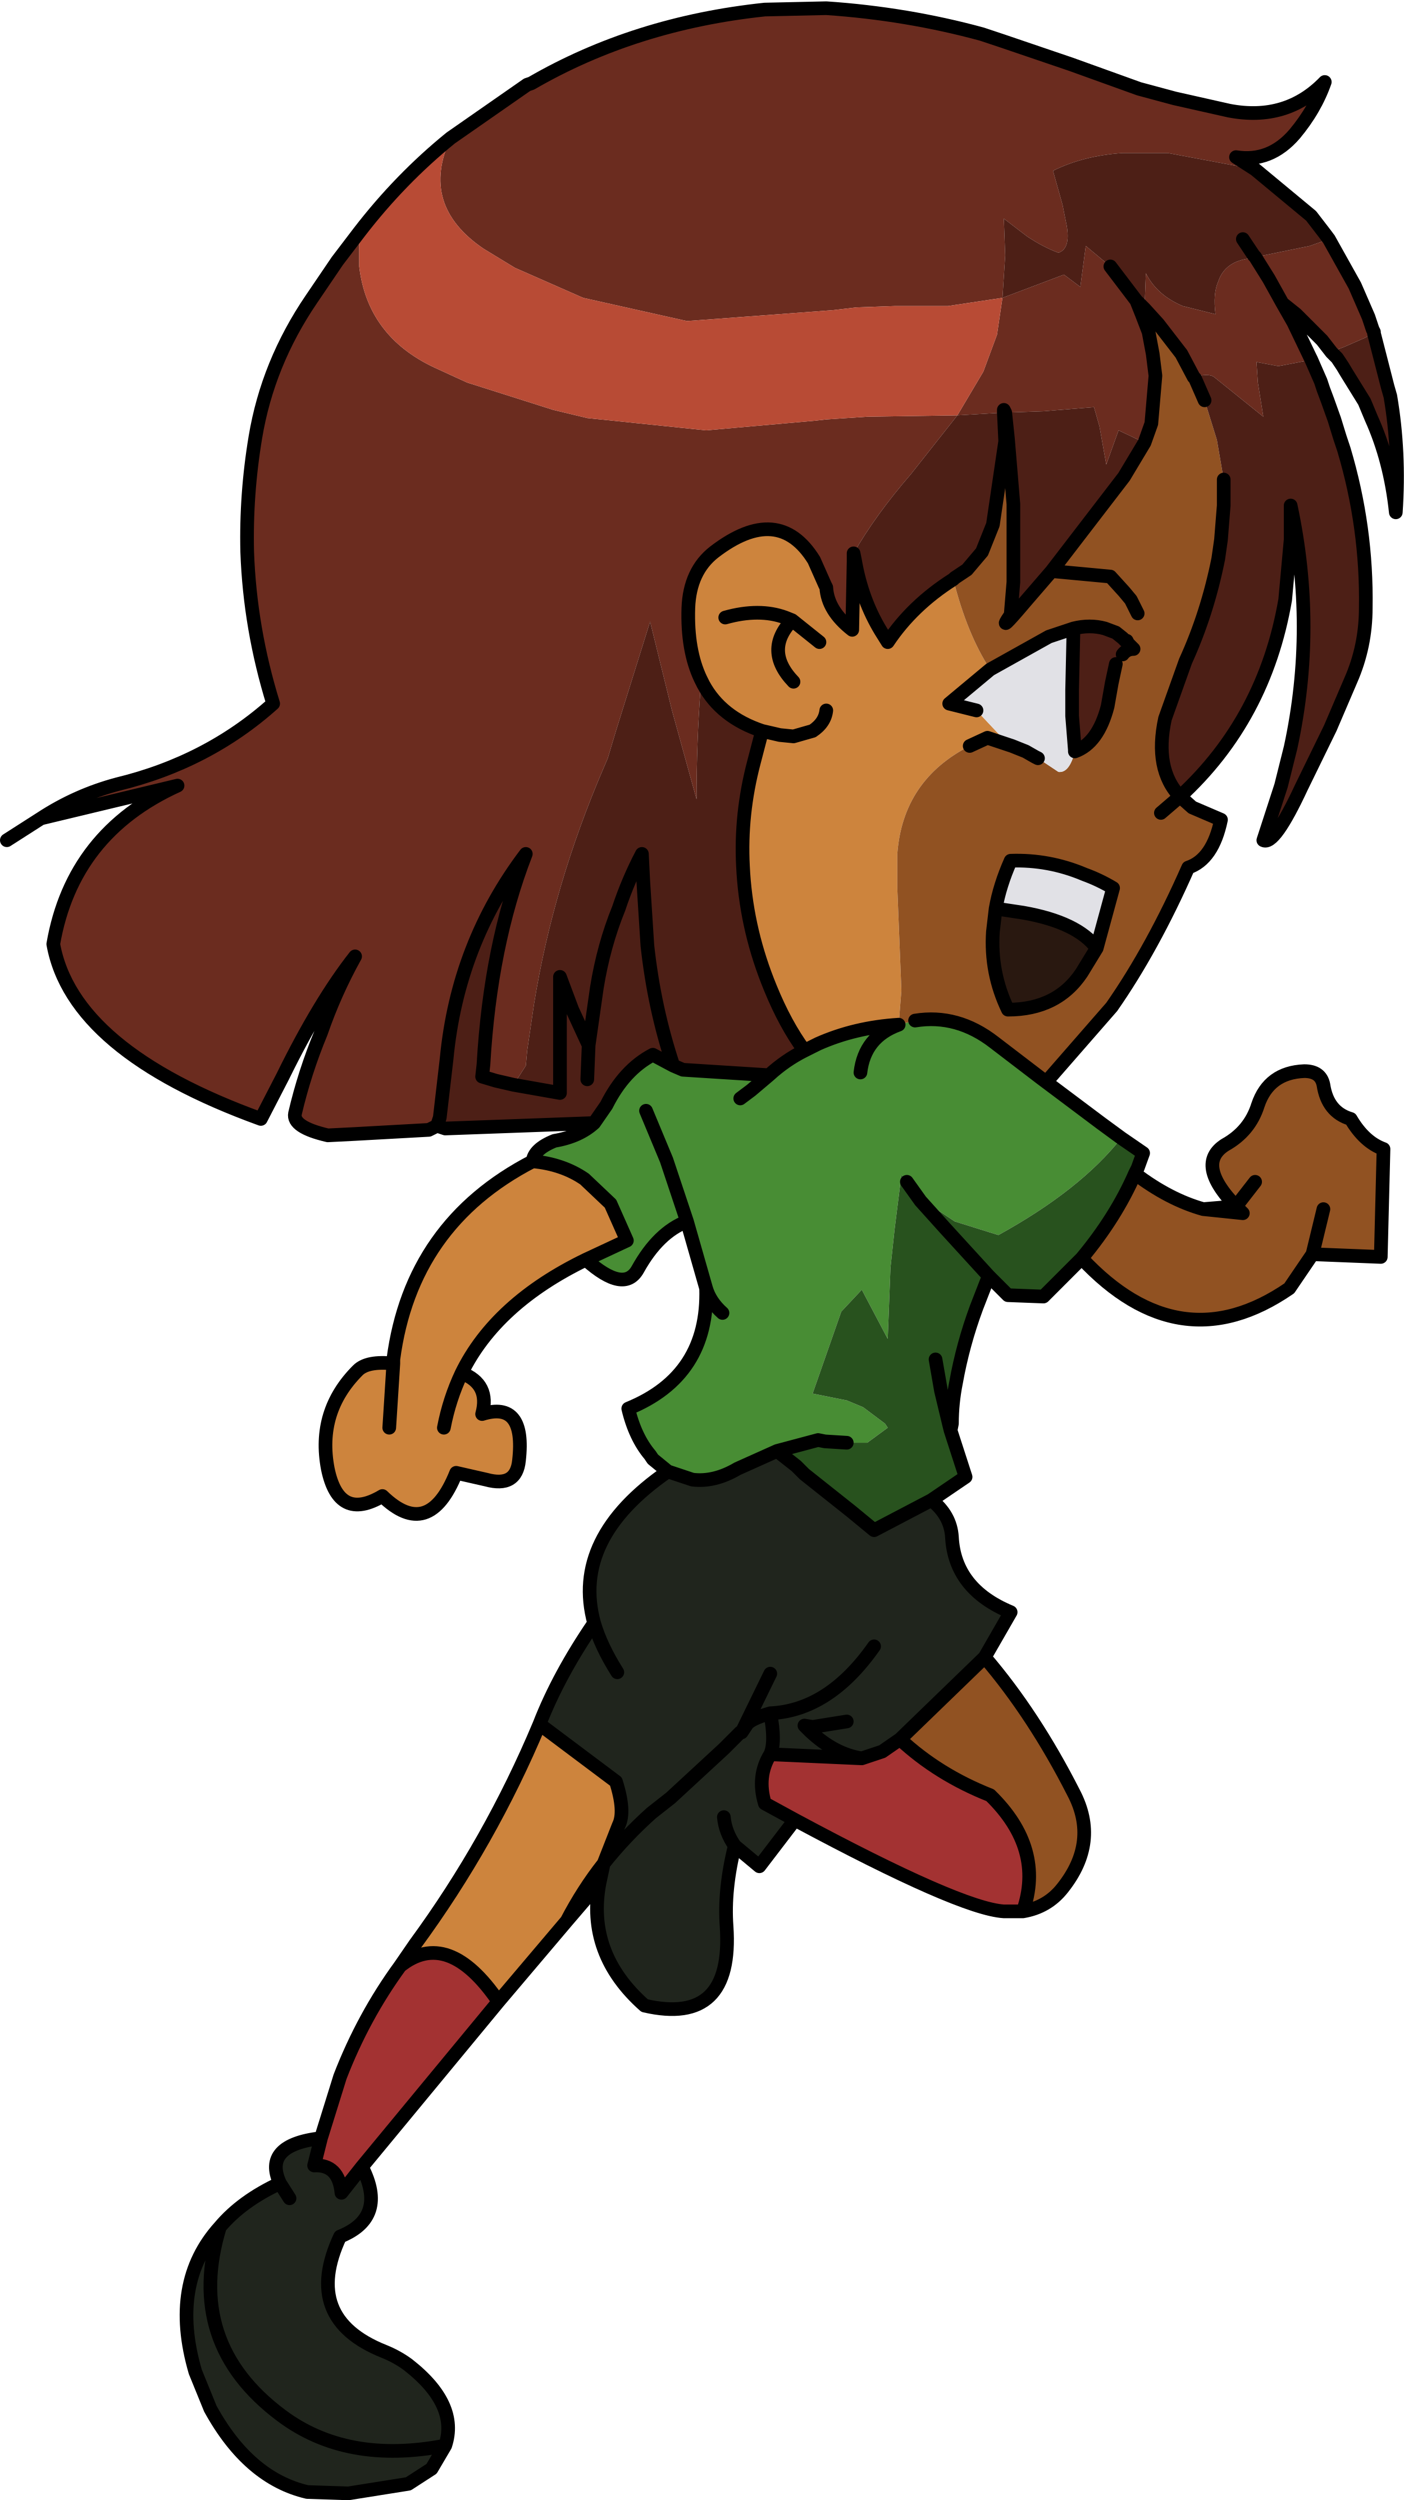<?xml version="1.0" encoding="UTF-8" standalone="no"?>
<svg xmlns:xlink="http://www.w3.org/1999/xlink" height="91.5px" width="51.4px" xmlns="http://www.w3.org/2000/svg">
  <g transform="matrix(1.0, 0.0, 0.0, 1.0, -5.5, -8.75)">
    <path d="M22.0 13.8 L24.8 11.85 24.95 11.8 Q28.75 9.6 33.5 9.1 L35.75 9.05 Q38.7 9.25 41.45 10.0 L42.2 10.25 44.7 11.1 47.2 12.0 48.5 12.35 50.5 12.8 Q52.6 13.2 54.0 11.75 53.65 12.75 52.9 13.65 52.0 14.7 50.75 14.5 L51.45 14.95 48.25 14.35 46.6 14.35 Q45.15 14.45 44.05 15.0 L44.4 16.25 44.55 17.0 Q44.7 17.85 44.25 18.0 43.7 17.8 43.1 17.4 L42.25 16.75 42.3 18.1 42.2 19.65 44.45 18.8 45.05 19.25 45.25 17.75 46.15 18.5 47.1 19.75 47.3 20.25 47.55 20.9 47.7 21.7 47.8 22.5 47.65 24.25 47.4 24.95 46.45 24.5 46.0 25.75 45.75 24.35 45.55 23.65 43.7 23.8 42.3 23.85 42.25 23.75 42.25 23.85 40.55 23.95 38.85 26.1 Q37.55 27.6 36.75 29.0 L36.75 29.3 36.7 31.8 Q35.8 31.1 35.75 30.25 L35.7 30.15 35.3 29.25 Q34.0 27.15 31.65 28.95 30.75 29.65 30.7 31.0 30.65 32.55 31.15 33.6 L31.15 33.9 Q31.0 35.9 31.0 38.0 L30.1 34.75 29.3 31.5 28.05 35.5 27.75 36.5 27.6 36.85 Q25.75 41.15 25.05 45.5 L24.8 47.2 24.75 47.75 24.3 48.45 23.65 48.3 23.15 48.15 23.2 47.7 Q23.45 43.35 24.75 40.0 22.25 43.3 21.85 47.5 L21.6 49.65 21.5 49.95 21.2 50.1 18.5 50.25 17.5 50.3 Q16.2 50.0 16.3 49.5 16.65 48.0 17.25 46.55 17.75 45.1 18.5 43.75 17.2 45.4 15.85 48.15 L15.05 49.7 Q8.15 47.2 7.45 43.3 8.15 39.25 12.0 37.5 L7.0 38.7 Q8.3 37.85 9.8 37.45 13.1 36.65 15.5 34.5 14.65 31.75 14.55 28.95 14.5 26.85 14.85 24.75 15.3 22.05 16.9 19.7 L17.85 18.3 18.65 17.25 18.65 18.5 Q18.95 21.05 21.4 22.2 L22.6 22.75 25.75 23.75 27.0 24.05 31.35 24.5 35.3 24.15 35.75 24.1 37.25 24.0 40.55 23.95 41.5 22.35 42.0 21.0 42.2 19.65 40.2 19.95 38.25 19.95 36.85 20.0 36.0 20.1 30.65 20.5 26.85 19.65 24.35 18.55 23.2 17.85 Q20.85 16.25 22.0 13.8 M54.15 17.5 L55.1 19.2 55.6 20.35 55.75 20.8 55.8 20.9 55.5 21.1 54.7 21.45 54.3 21.6 54.25 21.65 53.9 21.2 52.95 20.25 52.45 19.85 52.85 20.55 53.45 21.8 53.5 21.9 53.35 21.95 52.3 22.15 51.5 22.0 51.55 22.75 51.75 24.0 49.95 22.55 Q49.75 22.4 49.2 22.55 L48.75 21.7 47.9 20.6 47.4 20.05 47.45 18.75 Q47.85 19.55 48.8 19.95 L50.0 20.25 Q49.9 19.5 50.1 19.05 50.35 18.3 51.3 18.2 L51.45 18.15 51.5 18.15 53.45 17.75 54.15 17.5 M40.45 29.9 L40.4 29.95 40.4 29.9 40.45 29.9 M52.45 19.85 L51.95 18.95 51.45 18.15 51.95 18.95 52.45 19.85" fill="#6b2c1f" fill-rule="evenodd" stroke="none"/>
    <path d="M26.25 79.05 L23.75 82.0 Q21.9 79.3 20.15 80.7 L20.7 79.9 Q23.45 76.15 25.25 71.85 L28.05 73.95 Q28.4 75.05 28.15 75.55 L27.6 76.95 Q26.85 77.9 26.25 79.05 M26.95 54.85 Q23.65 56.45 22.4 59.0 23.45 59.4 23.15 60.5 24.75 60.0 24.5 62.2 24.4 63.2 23.3 62.9 L22.2 62.65 Q21.2 65.15 19.5 63.5 17.9 64.45 17.5 62.5 17.1 60.4 18.6 58.9 18.95 58.55 19.9 58.65 L19.9 58.5 Q20.55 53.55 25.0 51.25 26.1 51.35 26.9 51.9 L27.85 52.8 28.45 54.15 26.95 54.85 M42.3 23.85 L42.25 23.85 42.25 23.75 42.3 23.85 M40.9 29.6 Q41.15 30.0 40.45 29.9 L40.9 29.6 M40.4 29.95 Q40.9 31.95 41.75 33.25 L40.25 34.5 41.25 34.75 42.05 35.6 42.6 36.0 42.8 36.15 42.55 36.05 41.65 35.75 41.0 36.05 Q38.55 37.3 38.35 40.0 L38.35 41.25 38.5 45.0 38.4 46.25 Q36.8 46.35 35.45 46.95 L34.95 47.2 Q34.25 46.25 33.7 44.9 L33.6 44.65 Q32.8 42.6 32.7 40.45 32.6 38.55 33.1 36.65 L33.4 35.5 Q31.9 35.0 31.25 33.8 L31.15 33.6 Q30.65 32.55 30.7 31.0 30.75 29.65 31.65 28.95 34.0 27.15 35.3 29.25 L35.7 30.15 35.75 30.25 Q35.8 31.1 36.7 31.8 L36.75 29.3 36.75 29.0 36.8 29.25 Q37.05 30.7 37.75 31.85 L38.0 32.25 Q38.9 30.9 40.4 29.95 M47.4 24.95 L47.65 24.25 47.4 24.95 M34.55 33.7 Q33.45 32.55 34.5 31.45 L34.25 31.35 Q33.3 31.0 32.05 31.35 33.3 31.0 34.25 31.35 L34.5 31.45 35.5 32.25 34.5 31.45 Q33.45 32.55 34.55 33.7 M35.75 34.75 Q35.7 35.2 35.25 35.5 L34.55 35.7 34.05 35.65 33.4 35.5 34.05 35.65 34.55 35.7 35.25 35.5 Q35.7 35.2 35.75 34.75 M21.75 61.0 Q21.95 59.95 22.4 59.0 21.95 59.95 21.75 61.0 M19.75 61.0 L19.9 58.65 19.75 61.0" fill="#cd843d" fill-rule="evenodd" stroke="none"/>
    <path d="M43.8 48.35 L45.8 49.85 46.55 50.4 Q45.05 52.3 42.05 53.95 L40.45 53.45 39.25 52.65 38.7 52.0 38.5 51.75 38.25 53.75 38.1 55.15 38.0 57.75 37.05 55.95 36.3 56.75 35.25 59.75 36.5 60.0 37.1 60.25 37.9 60.85 38.0 61.0 37.25 61.55 36.7 61.55 36.5 61.55 35.7 61.5 35.45 61.45 33.95 61.85 32.5 62.5 Q31.65 63.0 30.85 62.9 L29.95 62.6 29.4 62.15 29.3 62.0 Q28.75 61.35 28.5 60.3 31.45 59.1 31.35 55.9 L30.65 53.45 Q29.6 53.85 28.85 55.2 28.35 56.1 26.95 54.85 L28.45 54.15 27.85 52.8 26.9 51.9 Q26.1 51.35 25.0 51.25 25.05 50.8 25.8 50.5 26.7 50.35 27.25 49.85 L27.7 49.2 Q28.35 47.9 29.4 47.35 L30.15 47.75 30.5 47.9 33.65 48.1 Q34.25 47.55 34.95 47.2 L35.45 46.95 Q36.8 46.35 38.4 46.25 L39.0 46.1 Q40.55 45.85 41.9 46.9 L43.6 48.2 43.8 48.35 M32.6 48.95 L33.0 48.65 33.65 48.1 33.0 48.65 32.6 48.95 M37.0 48.0 Q37.15 46.7 38.4 46.25 37.15 46.7 37.0 48.0 M31.95 56.8 Q31.5 56.4 31.35 55.9 31.5 56.4 31.95 56.8 M29.15 49.4 L29.9 51.2 30.65 53.45 29.9 51.2 29.15 49.4" fill="#488d34" fill-rule="evenodd" stroke="none"/>
    <path d="M39.6 63.65 Q40.3 64.2 40.35 65.0 40.45 66.9 42.5 67.75 L41.55 69.4 38.45 72.4 37.8 72.85 37.05 73.1 33.7 72.95 Q33.9 72.5 33.7 71.45 33.0 71.65 32.85 71.85 L32.65 72.15 32.85 71.85 Q33.0 71.65 33.7 71.45 35.85 71.35 37.5 69.0 35.85 71.35 33.7 71.45 33.9 72.5 33.7 72.95 33.2 73.75 33.5 74.75 L34.6 75.35 33.3 77.05 32.4 76.3 Q32.0 77.9 32.1 79.25 32.35 82.9 29.1 82.15 26.95 80.25 27.45 77.65 L27.6 76.95 28.15 75.55 Q28.4 75.05 28.05 73.95 L25.25 71.85 Q25.95 70.05 27.25 68.15 26.4 65.05 29.95 62.6 L30.85 62.9 Q31.65 63.0 32.5 62.5 L33.95 61.85 34.65 62.4 34.95 62.7 36.65 64.05 37.5 64.75 39.6 63.65 M18.75 88.05 Q19.7 89.9 17.95 90.6 16.55 93.6 19.55 94.8 20.05 95.0 20.45 95.3 22.3 96.75 21.8 98.25 L21.3 99.1 20.45 99.65 18.25 100.0 16.75 99.95 Q14.6 99.45 13.2 96.9 L12.65 95.55 Q11.7 92.3 13.55 90.25 14.35 89.3 15.75 88.65 15.1 87.25 17.25 87.0 L17.0 88.0 Q17.9 87.95 18.0 89.0 L18.75 88.05 M28.1 69.95 Q27.5 69.0 27.25 68.15 27.5 69.0 28.1 69.95 M33.7 70.0 L32.65 72.15 32.6 72.15 32.0 72.75 30.05 74.55 29.35 75.1 Q28.4 75.95 27.6 76.95 28.4 75.95 29.35 75.1 L30.05 74.55 32.0 72.75 32.6 72.15 32.65 72.15 33.7 70.0 M35.15 72.1 Q36.05 72.95 37.05 73.1 36.05 72.95 35.15 72.1 L35.25 71.95 34.95 71.9 35.15 72.1 M36.5 71.75 L35.25 71.95 36.5 71.75 M16.1 89.2 L15.75 88.65 16.1 89.2 M32.0 75.25 Q32.05 75.8 32.4 76.3 32.05 75.8 32.0 75.25 M13.55 90.25 Q12.25 94.5 15.8 97.15 18.2 98.95 21.8 98.25 18.2 98.95 15.8 97.15 12.25 94.5 13.55 90.25" fill="#20251d" fill-rule="evenodd" stroke="none"/>
    <path d="M42.95 78.7 L42.25 78.7 Q40.65 78.6 34.6 75.35 L33.5 74.75 Q33.2 73.75 33.7 72.95 L37.05 73.1 37.8 72.85 38.45 72.4 Q39.85 73.7 41.75 74.45 43.75 76.4 42.95 78.7 M23.75 82.0 L18.75 88.05 18.0 89.0 Q17.9 87.95 17.0 88.0 L17.25 87.0 17.95 84.75 Q18.8 82.55 20.15 80.7 21.9 79.3 23.75 82.0" fill="#a33232" fill-rule="evenodd" stroke="none"/>
    <path d="M45.65 43.45 L45.1 44.35 Q44.2 45.7 42.4 45.7 41.75 44.35 41.85 42.85 L41.95 42.0 42.95 42.15 Q44.95 42.5 45.65 43.45" fill="#291810" fill-rule="evenodd" stroke="none"/>
    <path d="M22.0 13.8 Q20.85 16.25 23.2 17.85 L24.35 18.55 26.85 19.65 30.65 20.5 36.0 20.1 36.85 20.0 38.25 19.95 40.2 19.95 42.2 19.65 42.0 21.0 41.5 22.35 40.55 23.95 37.25 24.0 35.75 24.1 35.3 24.15 31.35 24.5 27.0 24.05 25.75 23.75 22.6 22.75 21.4 22.2 Q18.95 21.05 18.65 18.5 L18.65 17.25 Q20.15 15.3 22.0 13.8" fill="#b84b35" fill-rule="evenodd" stroke="none"/>
    <path d="M48.7 37.9 L49.15 38.3 50.2 38.75 Q49.9 40.2 49.0 40.5 47.7 43.45 46.2 45.6 L43.8 48.35 43.6 48.2 41.9 46.9 Q40.55 45.85 39.0 46.1 L38.4 46.25 38.5 45.0 38.35 41.25 38.35 40.0 Q38.55 37.3 41.0 36.05 L41.65 35.75 42.55 36.05 42.8 36.15 43.05 36.25 43.4 36.45 43.5 36.5 44.25 37.0 Q44.65 37.05 44.85 36.25 45.7 35.95 46.05 34.6 L46.2 33.75 46.35 33.05 46.6 32.7 Q46.75 32.5 47.0 32.5 L46.8 32.3 46.75 32.2 46.7 32.2 46.6 32.1 46.35 31.9 45.95 31.75 Q45.4 31.6 44.8 31.75 L43.9 32.05 41.75 33.25 Q40.9 31.95 40.4 29.95 L40.45 29.9 Q41.15 30.0 40.9 29.6 L41.45 28.95 41.85 27.95 42.3 24.9 42.25 23.85 42.3 23.85 42.4 24.8 42.6 27.2 42.6 30.05 42.5 31.25 Q41.95 32.05 43.05 30.75 L44.0 29.65 46.65 26.2 47.4 24.95 47.65 24.25 47.8 22.5 47.7 21.7 47.55 20.9 47.3 20.25 47.1 19.75 47.4 20.05 47.9 20.6 48.75 21.7 49.2 22.55 49.25 22.6 49.6 23.4 50.05 24.85 50.3 26.3 50.3 26.55 50.3 26.8 50.3 27.25 50.2 28.5 50.1 29.2 Q49.7 31.2 48.9 32.95 L48.15 35.05 Q47.75 36.9 48.7 37.9 L48.0 38.5 48.7 37.9 M47.05 51.7 Q48.3 52.65 49.55 53.0 L51.0 53.15 50.75 52.9 Q49.25 51.35 50.35 50.65 51.25 50.15 51.55 49.2 51.95 48.0 53.25 47.95 53.85 47.95 53.95 48.45 54.1 49.45 54.95 49.7 55.45 50.55 56.15 50.8 L56.05 54.75 53.55 54.65 52.7 55.9 Q48.7 58.65 45.1 54.8 46.35 53.3 47.05 51.7 M41.55 69.4 Q43.35 71.5 44.8 74.35 45.75 76.15 44.4 77.85 43.85 78.55 42.95 78.7 43.75 76.4 41.75 74.45 39.85 73.7 38.45 72.4 L41.55 69.4 M47.15 31.2 L46.9 30.7 46.65 30.4 46.15 29.85 44.0 29.65 46.15 29.85 46.65 30.4 46.9 30.7 47.15 31.2 M41.95 42.0 L41.85 42.85 Q41.75 44.35 42.4 45.7 44.2 45.7 45.1 44.35 L45.65 43.45 46.25 41.25 Q45.75 40.95 45.2 40.75 43.9 40.2 42.5 40.25 42.1 41.15 41.95 42.0 M53.95 53.0 L53.55 54.65 53.95 53.0 M51.45 52.0 L50.75 52.9 51.45 52.0" fill="#915222" fill-rule="evenodd" stroke="none"/>
    <path d="M46.55 50.4 L47.35 50.95 47.15 51.5 47.05 51.7 Q46.35 53.3 45.1 54.8 L43.7 56.2 42.4 56.15 42.1 55.85 41.7 55.45 41.6 55.7 41.25 56.6 Q40.75 57.95 40.5 59.35 40.35 60.1 40.35 60.85 L40.3 61.1 40.85 62.8 39.6 63.65 37.5 64.75 36.65 64.05 34.95 62.7 34.65 62.4 33.95 61.85 35.45 61.45 35.7 61.5 36.5 61.55 36.7 61.55 37.25 61.55 38.0 61.0 37.9 60.85 37.1 60.25 36.5 60.0 35.25 59.75 36.3 56.75 37.05 55.95 38.0 57.75 38.1 55.15 38.25 53.75 38.5 51.75 38.7 52.0 39.25 52.65 40.45 53.45 42.05 53.95 Q45.05 52.3 46.55 50.4 M38.7 52.0 L39.2 52.7 40.1 53.7 41.7 55.45 40.1 53.7 39.2 52.7 38.7 52.0 M39.75 58.5 L39.95 59.65 40.25 60.9 40.3 61.1 40.25 60.9 39.95 59.65 39.75 58.5" fill="#28521e" fill-rule="evenodd" stroke="none"/>
    <path d="M41.75 33.25 L43.9 32.05 44.8 31.75 44.75 34.0 44.75 34.35 44.75 34.8 44.75 34.95 44.85 36.2 44.85 36.25 Q44.65 37.05 44.25 37.0 L43.5 36.5 43.4 36.45 43.05 36.25 42.8 36.15 42.6 36.0 42.05 35.6 41.25 34.75 40.25 34.5 41.75 33.25 M41.95 42.0 Q42.1 41.15 42.5 40.25 43.9 40.2 45.2 40.75 45.75 40.95 46.25 41.25 L45.65 43.45 Q44.95 42.5 42.95 42.15 L41.95 42.0" fill="#e1e1e6" fill-rule="evenodd" stroke="none"/>
    <path d="M51.45 14.95 L53.5 16.65 54.0 17.3 54.15 17.5 53.45 17.75 51.5 18.15 51.45 18.15 51.3 18.2 Q50.35 18.3 50.1 19.05 49.9 19.5 50.0 20.25 L48.8 19.95 Q47.85 19.55 47.45 18.75 L47.4 20.05 47.1 19.75 46.15 18.5 45.25 17.75 45.05 19.25 44.45 18.8 42.2 19.65 42.3 18.1 42.25 16.75 43.1 17.4 Q43.7 17.8 44.25 18.0 44.7 17.85 44.55 17.0 L44.4 16.25 44.05 15.0 Q45.15 14.45 46.6 14.35 L48.25 14.35 51.45 14.95 M55.8 20.9 L55.8 20.95 56.3 22.9 56.4 23.25 Q56.75 25.3 56.6 27.5 56.4 25.6 55.7 24.05 L55.45 23.45 54.8 22.4 54.65 22.15 54.45 21.85 54.25 21.65 54.3 21.6 54.7 21.45 55.5 21.1 55.8 20.9 M53.5 21.9 L53.85 22.7 53.95 23.0 54.1 23.4 54.35 24.1 54.55 24.75 54.7 25.2 Q55.55 28.05 55.5 31.0 55.5 32.4 54.95 33.65 L54.2 35.4 53.15 37.55 Q52.15 39.7 51.75 39.5 L52.4 37.5 52.75 36.1 Q53.7 31.7 52.75 27.25 L52.75 28.5 52.55 30.7 Q51.8 35.05 48.7 37.9 47.75 36.9 48.15 35.05 L48.9 32.95 Q49.7 31.2 50.1 29.2 L50.2 28.5 50.3 27.25 50.3 26.8 50.3 26.55 50.3 26.3 50.05 24.85 49.6 23.4 49.25 22.6 49.2 22.55 Q49.75 22.4 49.95 22.55 L51.75 24.0 51.55 22.75 51.5 22.0 52.3 22.15 53.35 21.95 53.5 21.9 M27.25 49.85 L21.8 50.05 21.5 49.95 21.6 49.65 21.85 47.5 Q22.25 43.3 24.75 40.0 23.45 43.35 23.2 47.7 L23.15 48.15 23.65 48.3 24.3 48.45 24.75 47.75 24.8 47.2 25.05 45.5 Q25.75 41.15 27.6 36.85 L27.75 36.5 28.05 35.5 29.3 31.5 30.1 34.75 31.0 38.0 Q31.0 35.9 31.15 33.9 L31.15 33.6 31.25 33.8 Q31.9 35.0 33.4 35.5 L33.1 36.65 Q32.6 38.55 32.7 40.45 32.8 42.6 33.6 44.65 L33.7 44.9 Q34.25 46.25 34.95 47.2 34.25 47.55 33.65 48.1 L30.5 47.9 30.15 47.75 Q29.45 45.65 29.2 43.35 L29.05 41.0 29.0 40.0 Q28.5 40.95 28.15 42.0 27.6 43.35 27.35 44.9 L27.05 47.0 26.45 45.7 26.0 44.5 26.0 45.5 26.0 46.1 26.0 47.0 26.0 48.75 24.3 48.45 26.0 48.75 26.0 47.0 26.0 46.1 26.0 45.5 26.0 44.5 26.45 45.7 27.05 47.0 27.35 44.9 Q27.6 43.35 28.15 42.0 28.5 40.95 29.0 40.0 L29.05 41.0 29.2 43.35 Q29.45 45.65 30.15 47.75 L29.4 47.35 Q28.35 47.9 27.7 49.2 L27.25 49.85 M51.0 17.5 L51.4 18.1 51.45 18.15 51.4 18.1 51.0 17.5 M42.25 23.85 L42.3 24.9 41.85 27.95 41.45 28.95 40.9 29.6 40.45 29.9 40.4 29.9 40.4 29.95 Q38.9 30.9 38.0 32.25 L37.75 31.85 Q37.05 30.7 36.8 29.25 L36.75 29.0 Q37.55 27.6 38.85 26.1 L40.55 23.95 42.25 23.85 M44.8 31.75 Q45.4 31.6 45.95 31.75 L46.35 31.9 46.6 32.1 46.7 32.2 46.75 32.2 46.8 32.3 47.0 32.5 Q46.75 32.5 46.6 32.7 L46.35 33.05 46.2 33.75 46.05 34.6 Q45.7 35.95 44.85 36.25 L44.85 36.2 44.75 34.95 44.75 34.8 44.75 34.35 44.75 34.0 44.8 31.75 M42.3 23.85 L43.7 23.8 45.55 23.65 45.75 24.35 46.0 25.75 46.45 24.5 47.4 24.95 46.65 26.2 44.0 29.65 43.05 30.75 Q41.95 32.05 42.5 31.25 L42.6 30.05 42.6 27.2 42.4 24.8 42.3 23.85 M27.05 47.0 L27.0 48.25 27.05 47.0" fill="#4d1f16" fill-rule="evenodd" stroke="none"/>
    <path d="M22.0 13.8 L24.8 11.85 24.95 11.8 Q28.75 9.6 33.5 9.1 L35.75 9.05 Q38.7 9.25 41.45 10.0 L42.2 10.25 44.7 11.1 47.2 12.0 48.5 12.35 50.5 12.8 Q52.6 13.2 54.0 11.75 53.65 12.75 52.9 13.65 52.0 14.7 50.75 14.5 L51.45 14.95 53.5 16.65 54.0 17.3 54.15 17.5 55.1 19.2 55.6 20.35 55.75 20.8 55.8 20.9 55.8 20.95 56.3 22.9 56.4 23.25 Q56.75 25.3 56.6 27.5 56.4 25.6 55.7 24.05 L55.45 23.45 54.8 22.4 54.65 22.15 54.45 21.85 54.25 21.65 53.9 21.2 52.95 20.25 52.45 19.85 52.85 20.55 53.45 21.8 53.5 21.9 53.85 22.7 53.95 23.0 54.1 23.4 54.35 24.1 54.55 24.75 54.7 25.2 Q55.55 28.05 55.5 31.0 55.5 32.4 54.95 33.65 L54.2 35.4 53.15 37.55 Q52.15 39.7 51.75 39.5 L52.4 37.5 52.75 36.1 Q53.7 31.7 52.75 27.25 L52.75 28.5 52.55 30.7 Q51.8 35.05 48.7 37.9 L49.15 38.3 50.2 38.75 Q49.9 40.2 49.0 40.5 47.7 43.45 46.2 45.6 L43.8 48.35 45.8 49.85 46.55 50.4 47.35 50.95 47.15 51.5 47.05 51.7 Q48.3 52.65 49.55 53.0 L50.75 52.9 Q49.25 51.35 50.35 50.65 51.25 50.15 51.55 49.2 51.95 48.0 53.25 47.95 53.85 47.95 53.95 48.45 54.1 49.45 54.95 49.7 55.45 50.55 56.15 50.8 L56.05 54.75 53.55 54.65 52.7 55.9 Q48.7 58.65 45.1 54.8 L43.7 56.2 42.4 56.15 42.1 55.85 41.7 55.45 41.6 55.7 41.25 56.6 Q40.75 57.95 40.5 59.35 40.35 60.1 40.35 60.85 L40.3 61.1 40.85 62.8 39.6 63.65 Q40.3 64.2 40.35 65.0 40.45 66.9 42.5 67.75 L41.55 69.4 Q43.35 71.5 44.8 74.35 45.75 76.15 44.4 77.85 43.85 78.55 42.95 78.7 L42.25 78.7 Q40.65 78.6 34.6 75.35 L33.3 77.05 32.4 76.3 Q32.0 77.9 32.1 79.25 32.35 82.9 29.1 82.15 26.95 80.25 27.45 77.65 L26.25 79.05 23.75 82.0 18.75 88.05 Q19.7 89.9 17.95 90.6 16.55 93.6 19.55 94.8 20.05 95.0 20.45 95.3 22.3 96.75 21.8 98.25 L21.3 99.1 20.45 99.65 18.25 100.0 16.75 99.95 Q14.6 99.45 13.2 96.9 L12.65 95.55 Q11.7 92.3 13.55 90.25 14.35 89.3 15.75 88.65 15.1 87.25 17.25 87.0 L17.95 84.75 Q18.8 82.55 20.15 80.7 L20.7 79.9 Q23.45 76.15 25.25 71.85 25.95 70.05 27.25 68.15 26.4 65.05 29.95 62.6 L29.4 62.15 29.3 62.0 Q28.75 61.35 28.5 60.3 31.45 59.1 31.35 55.9 L30.65 53.45 Q29.6 53.85 28.85 55.2 28.35 56.1 26.95 54.85 23.65 56.45 22.4 59.0 23.45 59.4 23.15 60.5 24.75 60.0 24.5 62.2 24.4 63.2 23.3 62.9 L22.2 62.65 Q21.2 65.15 19.5 63.5 17.9 64.45 17.5 62.5 17.1 60.4 18.6 58.9 18.95 58.55 19.9 58.65 L19.9 58.5 Q20.55 53.55 25.0 51.25 25.05 50.8 25.8 50.5 26.7 50.35 27.25 49.85 L21.8 50.05 21.5 49.95 21.2 50.1 18.5 50.25 17.5 50.3 Q16.2 50.0 16.3 49.5 16.65 48.0 17.25 46.55 17.75 45.1 18.5 43.75 17.2 45.4 15.85 48.15 L15.05 49.7 Q8.15 47.2 7.45 43.3 8.15 39.25 12.0 37.5 L7.0 38.7 5.75 39.5 M46.15 18.5 L47.1 19.75 47.4 20.05 47.9 20.6 48.75 21.7 49.2 22.55 49.25 22.6 49.6 23.4 M51.45 18.15 L51.4 18.1 51.0 17.5 M22.0 13.8 Q20.15 15.3 18.65 17.25 L17.85 18.3 16.9 19.7 Q15.3 22.05 14.85 24.75 14.5 26.85 14.55 28.95 14.65 31.75 15.5 34.5 13.1 36.65 9.8 37.45 8.3 37.85 7.0 38.7 M42.3 23.85 L42.25 23.75 42.25 23.85 42.3 24.9 41.85 27.95 41.45 28.95 40.9 29.6 40.45 29.9 40.4 29.95 Q38.9 30.9 38.0 32.25 L37.75 31.85 Q37.05 30.7 36.8 29.25 L36.75 29.0 36.75 29.3 36.7 31.8 Q35.8 31.1 35.75 30.25 L35.7 30.15 35.3 29.25 Q34.0 27.15 31.65 28.95 30.75 29.65 30.7 31.0 30.65 32.55 31.15 33.6 L31.25 33.8 Q31.9 35.0 33.4 35.5 L34.05 35.65 34.55 35.7 35.25 35.5 Q35.7 35.2 35.75 34.75 M41.75 33.25 L43.9 32.05 44.8 31.75 Q45.4 31.6 45.95 31.75 L46.35 31.9 46.6 32.1 46.7 32.2 46.75 32.2 46.8 32.3 47.0 32.5 Q46.75 32.5 46.6 32.7 M46.35 33.05 L46.2 33.75 46.05 34.6 Q45.7 35.95 44.85 36.25 L44.85 36.2 44.75 34.95 44.75 34.8 44.75 34.35 44.75 34.0 44.8 31.75 M43.5 36.5 L43.4 36.45 43.05 36.25 42.8 36.15 42.55 36.05 41.65 35.75 41.0 36.05 M39.0 46.1 Q40.55 45.85 41.9 46.9 L43.6 48.2 43.8 48.35 M42.3 23.85 L42.4 24.8 42.6 27.2 42.6 30.05 42.5 31.25 Q41.95 32.05 43.05 30.75 L44.0 29.65 46.65 26.2 47.4 24.95 47.65 24.25 47.8 22.5 47.7 21.7 47.55 20.9 47.3 20.25 47.1 19.75 M50.3 26.3 L50.3 26.55 50.3 26.8 50.3 27.25 50.2 28.5 50.1 29.2 Q49.7 31.2 48.9 32.95 L48.15 35.05 Q47.75 36.9 48.7 37.9 L48.0 38.5 M51.45 18.15 L51.95 18.95 52.45 19.85 M44.0 29.65 L46.15 29.85 46.65 30.4 46.9 30.7 47.15 31.2 M41.25 34.75 L40.25 34.5 41.75 33.25 M45.65 43.45 L45.1 44.35 Q44.2 45.7 42.4 45.7 41.75 44.35 41.85 42.85 L41.95 42.0 Q42.1 41.15 42.5 40.25 43.9 40.2 45.2 40.75 45.75 40.95 46.25 41.25 L45.65 43.45 Q44.95 42.5 42.95 42.15 L41.95 42.0 M32.05 31.35 Q33.3 31.0 34.25 31.35 L34.5 31.45 35.5 32.25 M34.5 31.45 Q33.45 32.55 34.55 33.7 M24.3 48.45 L26.0 48.75 26.0 47.0 26.0 46.1 26.0 45.5 26.0 44.5 26.45 45.7 27.05 47.0 27.35 44.9 Q27.6 43.35 28.15 42.0 28.5 40.95 29.0 40.0 L29.05 41.0 29.2 43.35 Q29.45 45.65 30.15 47.75 L30.5 47.9 33.65 48.1 Q34.25 47.55 34.95 47.2 34.25 46.25 33.7 44.9 L33.6 44.65 Q32.8 42.6 32.7 40.45 32.6 38.55 33.1 36.65 L33.4 35.5 M24.3 48.45 L23.65 48.3 23.15 48.15 23.2 47.7 Q23.45 43.35 24.75 40.0 22.25 43.3 21.85 47.5 L21.6 49.65 21.5 49.95 M27.0 48.25 L27.05 47.0 M30.15 47.75 L29.4 47.35 Q28.35 47.9 27.7 49.2 L27.25 49.85 M33.65 48.1 L33.0 48.65 32.6 48.95 M38.4 46.25 Q36.8 46.35 35.45 46.95 L34.95 47.2 M38.4 46.25 Q37.15 46.7 37.0 48.0 M41.7 55.45 L40.1 53.7 39.2 52.7 38.7 52.0 M31.35 55.9 Q31.5 56.4 31.95 56.8 M36.5 61.55 L35.7 61.5 35.45 61.45 33.95 61.85 34.65 62.4 34.95 62.7 36.65 64.05 37.5 64.75 39.6 63.65 M40.3 61.1 L40.25 60.9 39.95 59.65 39.75 58.5 M25.0 51.25 Q26.1 51.35 26.9 51.9 L27.85 52.8 28.45 54.15 26.95 54.85 M22.4 59.0 Q21.95 59.95 21.75 61.0 M25.25 71.85 L28.05 73.95 Q28.4 75.05 28.15 75.55 L27.6 76.95 Q28.4 75.95 29.35 75.1 L30.05 74.55 32.0 72.75 32.6 72.15 32.65 72.15 33.7 70.0 M27.25 68.15 Q27.5 69.0 28.1 69.95 M33.95 61.85 L32.5 62.5 Q31.65 63.0 30.85 62.9 L29.95 62.6 M32.65 72.15 L32.85 71.85 Q33.0 71.65 33.7 71.45 35.85 71.35 37.5 69.0 M33.7 71.45 Q33.9 72.5 33.7 72.95 L37.05 73.1 Q36.05 72.95 35.15 72.1 L34.95 71.9 35.25 71.95 36.5 71.75 M38.45 72.4 L37.8 72.85 37.05 73.1 M30.65 53.45 L29.9 51.2 29.15 49.4 M19.9 58.65 L19.75 61.0 M15.75 88.65 L16.1 89.2 M18.75 88.05 L18.0 89.0 Q17.9 87.95 17.0 88.0 L17.25 87.0 M21.8 98.25 Q18.2 98.95 15.8 97.15 12.25 94.5 13.55 90.25 M32.4 76.3 Q32.05 75.8 32.0 75.25 M33.7 72.95 Q33.2 73.75 33.5 74.75 L34.6 75.35 M27.6 76.95 L27.45 77.65 M26.25 79.05 Q26.85 77.9 27.6 76.95 M20.15 80.7 Q21.9 79.3 23.75 82.0 M50.75 52.9 L51.45 52.0 M53.55 54.65 L53.95 53.0 M49.55 53.0 L51.0 53.15 50.75 52.9 M47.05 51.7 Q46.35 53.3 45.1 54.8 M38.45 72.4 Q39.85 73.7 41.75 74.45 43.75 76.4 42.95 78.7 M41.55 69.4 L38.45 72.4" fill="none" stroke="#000000" stroke-linecap="round" stroke-linejoin="round" stroke-width="0.5"/>
  </g>
</svg>
